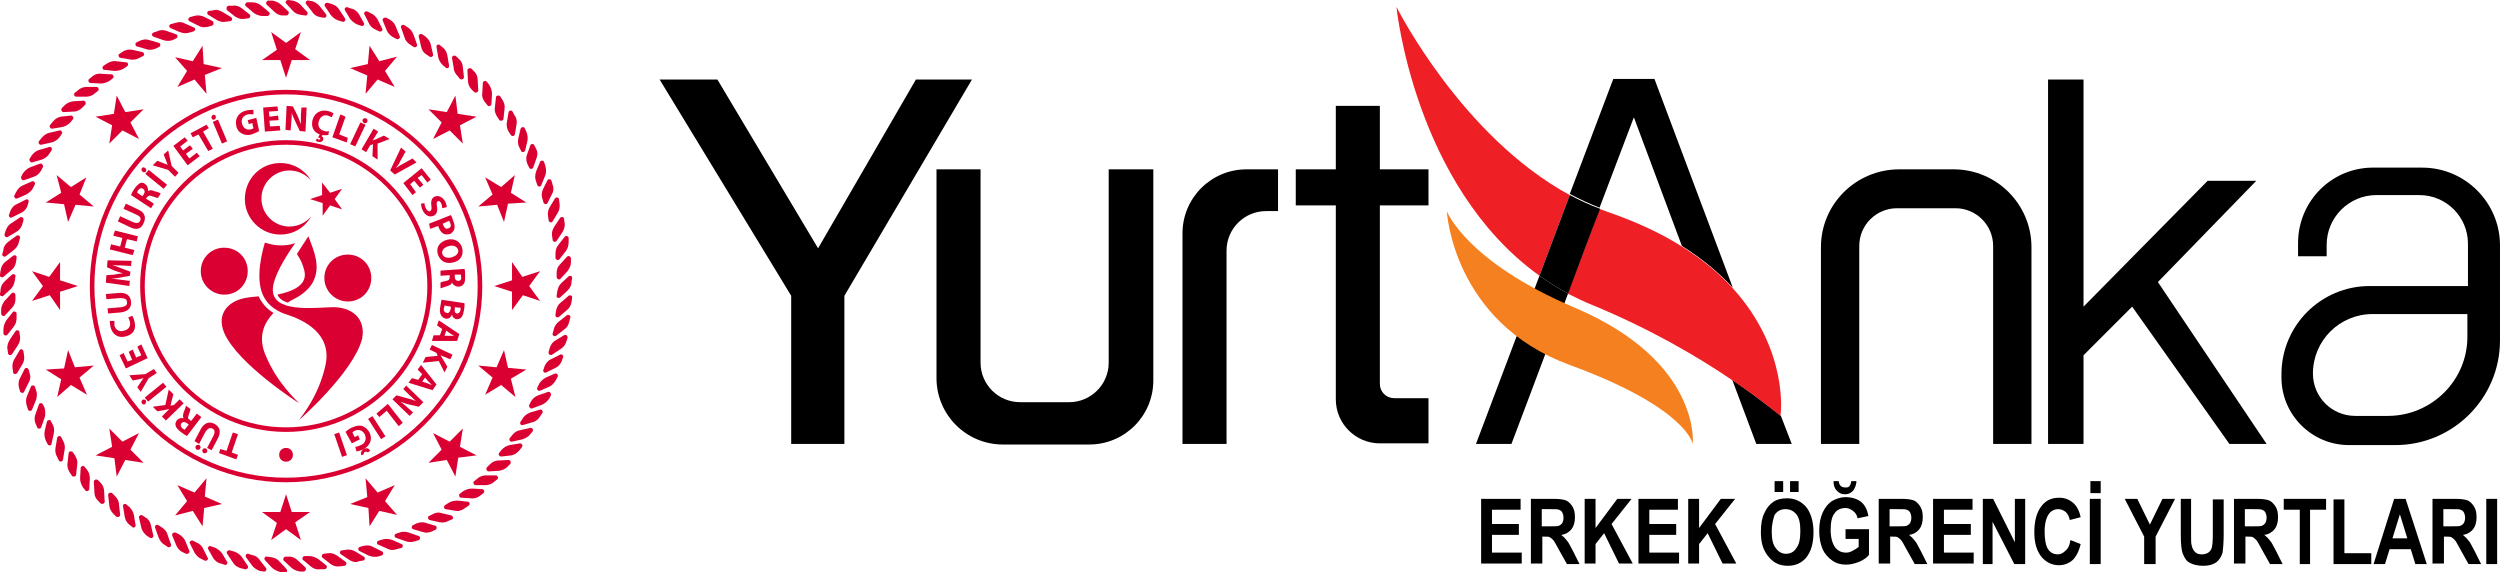 <?xml version="1.0" encoding="utf-8"?>
<!-- Generator: Adobe Illustrator 25.0.0, SVG Export Plug-In . SVG Version: 6.00 Build 0)  -->
<svg version="1.1" id="Layer_1" xmlns="http://www.w3.org/2000/svg" xmlns:xlink="http://www.w3.org/1999/xlink" x="0px" y="0px"
	 viewBox="0 0 437 100" style="enable-background:new 0 0 437 100;" xml:space="preserve">
<style type="text/css">
	.st0{fill:none;}
	.st1{fill:#EE1F25;}
	.st2{fill:#F58020;}
	.st3{fill:#DB0032;}
	.st4{fill-rule:evenodd;clip-rule:evenodd;fill:#DB0032;}
</style>
<polygon points="143,77.6 147.6,77.6 147.6,51.7 169.9,13.9 160.1,13.9 143,43.4 125.4,13.9 115.3,13.9 138.3,51.7 138.3,77.6 "/>
<path d="M193.8,29.6v33.8c0,3.8-3.1,6.9-6.9,6.9h-8.6c-3.8,0-6.9-3.1-6.9-6.9V29.6h-7.7v36.5c0,6.4,5.2,11.6,11.6,11.6h15.1
	c6.2,0,11.2-5,11.2-11.2V29.6H193.8z"/>
<path d="M217.9,29.6c-6.2,0-11.2,5-11.2,11.2v36.8h7.7V43.8c0-3.8,3.1-6.9,6.9-6.9h2.1v-7.3H217.9z"/>
<path d="M249.7,35.9v-6.3h-8.5V18.5h-7.7v11.1h-7v6.3h7v33.8v0.1c0,4.3,3.5,7.7,7.7,7.7h8.5v-7.9h-6c-1.4,0-2.5-1.1-2.5-2.5V35.9
	H249.7z"/>
<path d="M318.3,43.2v34.4h6.7V43c0-3.7,3-6.6,6.6-6.6h10.2c3.7,0,6.6,3,6.6,6.6v34.6h6.7V43.2c0-7.5-6.1-13.6-13.6-13.6H332
	C324.4,29.6,318.3,35.7,318.3,43.2z"/>
<polygon points="377.2,49.3 394.4,31.6 385.9,31.6 364.2,53.6 364.2,13.9 358,13.9 358,77.6 364.2,77.6 364.2,62.1 372.7,53.6 
	389.7,77.6 396.2,77.6 "/>
<path d="M401.7,42.5v2.3h2.7h2.3v-2c0-4.8,3.9-8.7,8.7-8.7h7.5c4.7,0,8.5,3.8,8.5,8.5v7.4h-17.2c-8.5,0-15.4,6.9-15.4,15.4v0.6
	c0,6.5,5.3,11.8,11.8,11.8h8.1c10.1,0,18.3-8.2,18.3-18.3v-9.5v-7.1c0-7.5-6.1-13.6-13.6-13.6h-8.2
	C407.7,29.1,401.7,35.1,401.7,42.5z M417.4,72.7h-5.7c-4.1,0-7.4-3.3-7.4-7.4v0c0-5.8,4.7-10.4,10.4-10.4h16.6v3.8
	C431.4,66.4,425.1,72.7,417.4,72.7z"/>
<path class="st0" d="M279.6,36.5c0.4,0.2,0.9,0.3,1.3,0.5c5.2,1.8,9.5,3.9,13.1,6.1l-8.4-22.5C285.6,20.5,282,30,279.6,36.5z"/>
<path d="M313.2,77.6l-1.9-4.9v0c0,0-3.1-2.6-8.5-6.3l4.2,11.2H313.2z"/>
<path d="M285.6,20.5l8.4,22.5c3.7,2.3,6.6,4.8,8.9,7.3l-13.7-36.5h-3.6H282l-7.6,20.1c1.7,0.9,3.4,1.7,5.2,2.4
	C282,30,285.6,20.5,285.6,20.5z"/>
<path d="M258,77.6h6.2c0,0,5-13.2,9.9-26.3c-1.8-0.9-3.4-2-5-3.1L258,77.6z"/>
<path class="st1" d="M244.1,1.2c0,0,3.1,31.3,25,47l5.3-14.1C255.4,23.8,244.1,1.2,244.1,1.2z"/>
<path class="st1" d="M302.9,50.4c-2.3-2.5-5.2-5-8.9-7.3c-3.6-2.3-7.9-4.3-13.1-6.1c-0.4-0.2-0.9-0.3-1.3-0.5
	c-2.2,6-2.8,7.5-5.6,14.8c1.4,0.7,2.8,1.4,4.3,2c10.2,4.2,18.7,9.2,24.4,13.1c5.4,3.6,8.5,6.3,8.5,6.3v0
	C311.3,72.7,312.8,61.3,302.9,50.4z"/>
<path d="M274.4,34.1l-5.3,14.1c1.6,1.1,3.2,2.2,5,3.1c2.8-7.4,3.3-8.9,5.6-14.8C277.8,35.8,276.1,35,274.4,34.1z"/>
<path class="st2" d="M295.9,77.6c0,0,1.5-14.4-20.6-23.8c-19.1-8.1-22.4-16.9-22.4-16.9s1,19.4,21.5,26.9S295.9,77.6,295.9,77.6z"/>
<g>
	<path d="M258.9,98.6V87.2h6.9v1.9h-5v2.5h4.7v1.9h-4.7v3.1h5.2v1.9H258.9z"/>
	<path d="M267.6,98.6V87.2h4c1,0,1.7,0.1,2.2,0.3c0.4,0.2,0.8,0.6,1.1,1.1c0.3,0.5,0.4,1.1,0.4,1.8c0,0.9-0.2,1.6-0.6,2.1
		c-0.4,0.5-1,0.9-1.8,1c0.4,0.3,0.7,0.6,1,1c0.3,0.3,0.6,1,1.1,1.9l1.1,2.2h-2.2l-1.4-2.5c-0.5-0.9-0.8-1.5-1-1.7
		c-0.2-0.2-0.4-0.4-0.6-0.5c-0.2-0.1-0.5-0.1-0.9-0.1h-0.4v4.7H267.6z M269.5,92h1.4c0.9,0,1.4,0,1.6-0.1c0.2-0.1,0.4-0.2,0.6-0.5
		c0.1-0.2,0.2-0.5,0.2-0.9c0-0.4-0.1-0.7-0.2-0.9c-0.1-0.2-0.3-0.4-0.6-0.5c-0.2-0.1-0.7-0.1-1.5-0.1h-1.5V92z"/>
	<path d="M277,98.6V87.2h1.9v5.1l3.8-5.1h2.5l-3.5,4.4l3.7,6.9H283l-2.6-5.3l-1.5,1.9v3.4H277z"/>
	<path d="M286.4,98.6V87.2h6.9v1.9h-5v2.5h4.7v1.9h-4.7v3.1h5.2v1.9H286.4z"/>
	<path d="M295.1,98.6V87.2h1.9v5.1l3.8-5.1h2.5l-3.5,4.4l3.7,6.9h-2.4l-2.6-5.3l-1.5,1.9v3.4H295.1z"/>
	<path d="M307.8,93c0-1.4,0.2-2.5,0.6-3.3c0.4-0.9,0.9-1.5,1.6-2c0.6-0.4,1.4-0.6,2.4-0.6c1.3,0,2.4,0.5,3.3,1.5
		c0.8,1,1.3,2.5,1.3,4.4c0,1.9-0.4,3.4-1.3,4.5c-0.8,0.9-1.8,1.4-3.2,1.4c-1.4,0-2.4-0.5-3.2-1.4C308.2,96.3,307.8,94.9,307.8,93z
		 M309.7,92.9c0,1.3,0.2,2.3,0.7,2.9c0.5,0.7,1.1,1,1.8,1c0.7,0,1.4-0.3,1.8-1c0.5-0.6,0.7-1.6,0.7-3c0-1.3-0.2-2.3-0.7-2.9
		s-1.1-0.9-1.9-0.9c-0.8,0-1.4,0.3-1.9,1C310,90.6,309.7,91.6,309.7,92.9z M310.2,86v-1.9h1.5V86H310.2z M312.9,86v-1.9h1.5V86
		H312.9z"/>
	<path d="M322.6,94.4v-1.9h4.1V97c-0.4,0.5-1,0.9-1.7,1.2c-0.8,0.3-1.5,0.5-2.3,0.5c-0.9,0-1.7-0.2-2.4-0.7c-0.7-0.5-1.3-1.1-1.7-2
		c-0.4-0.9-0.6-2-0.6-3.2c0-1.3,0.2-2.3,0.6-3.2c0.4-0.9,1-1.6,1.6-2c0.7-0.4,1.5-0.7,2.4-0.7c1.1,0,2,0.3,2.7,0.8
		c0.7,0.6,1.1,1.4,1.3,2.5l-1.9,0.4c-0.1-0.6-0.4-1-0.8-1.3c-0.4-0.3-0.8-0.5-1.3-0.5c-0.8,0-1.5,0.3-1.9,0.9
		c-0.5,0.6-0.7,1.6-0.7,2.9c0,1.4,0.3,2.4,0.8,3.1c0.5,0.6,1.1,0.9,1.9,0.9c0.4,0,0.7-0.1,1.1-0.3c0.4-0.2,0.7-0.4,1.1-0.7v-1.4
		H322.6z M323.6,84.1h0.9c0,0.7-0.3,1.3-0.6,1.7c-0.4,0.4-0.8,0.6-1.4,0.6s-1-0.2-1.4-0.6c-0.4-0.4-0.6-0.9-0.6-1.7h0.9
		c0.1,0.7,0.4,1.1,1.1,1.1C323.2,85.3,323.5,84.9,323.6,84.1z"/>
	<path d="M328.4,98.6V87.2h4c1,0,1.7,0.1,2.2,0.3c0.4,0.2,0.8,0.6,1.1,1.1c0.3,0.5,0.4,1.1,0.4,1.8c0,0.9-0.2,1.6-0.6,2.1
		c-0.4,0.5-1,0.9-1.8,1c0.4,0.3,0.7,0.6,1,1c0.3,0.3,0.6,1,1.1,1.9l1.1,2.2h-2.2l-1.4-2.5c-0.5-0.9-0.8-1.5-1-1.7
		c-0.2-0.2-0.4-0.4-0.6-0.5c-0.2-0.1-0.5-0.1-0.9-0.1h-0.4v4.7H328.4z M330.3,92h1.4c0.9,0,1.4,0,1.6-0.1c0.2-0.1,0.4-0.2,0.6-0.5
		c0.1-0.2,0.2-0.5,0.2-0.9c0-0.4-0.1-0.7-0.2-0.9c-0.1-0.2-0.3-0.4-0.6-0.5c-0.2-0.1-0.7-0.1-1.5-0.1h-1.5V92z"/>
	<path d="M337.9,98.6V87.2h6.9v1.9h-5v2.5h4.7v1.9h-4.7v3.1h5.2v1.9H337.9z"/>
	<path d="M346.6,98.6V87.2h1.8l3.8,7.6v-7.6h1.8v11.4h-1.9l-3.8-7.4v7.4H346.6z"/>
	<path d="M361.9,94.4l1.8,0.7c-0.3,1.3-0.8,2.2-1.4,2.8c-0.7,0.6-1.5,0.9-2.4,0.9c-1.2,0-2.2-0.5-3-1.4c-0.9-1.1-1.3-2.5-1.3-4.4
		c0-1.9,0.4-3.5,1.3-4.6c0.8-1,1.8-1.4,3.1-1.4c1,0,1.9,0.4,2.6,1.1c0.5,0.5,0.9,1.3,1.1,2.3l-1.9,0.5c-0.1-0.6-0.4-1.1-0.7-1.4
		c-0.4-0.3-0.8-0.5-1.3-0.5c-0.7,0-1.3,0.3-1.7,0.9c-0.4,0.6-0.7,1.6-0.7,3c0,1.4,0.2,2.5,0.6,3.1c0.4,0.6,1,0.9,1.7,0.9
		c0.5,0,0.9-0.2,1.3-0.6C361.5,95.9,361.8,95.3,361.9,94.4z"/>
	<path d="M365.3,98.6V87.2h1.9v11.4H365.3z M365.4,86.2v-2.1h1.8v2.1H365.4z"/>
	<path d="M374.8,98.6v-4.8l-3.4-6.6h2.2l2.2,4.5l2.2-4.5h2.2l-3.4,6.6v4.8H374.8z"/>
	<path d="M381.1,87.2h1.9v6.2c0,1,0,1.6,0.1,1.9c0.1,0.5,0.3,0.9,0.6,1.2c0.3,0.3,0.7,0.4,1.2,0.4c0.4,0,0.8-0.1,1.1-0.3
		c0.3-0.2,0.5-0.5,0.6-0.8c0.1-0.3,0.2-1.1,0.2-2.2v-6.3h1.9v6c0,1.5-0.1,2.6-0.2,3.3c-0.2,0.7-0.5,1.2-1.1,1.7
		c-0.6,0.4-1.3,0.6-2.3,0.6c-1,0-1.7-0.2-2.3-0.5s-0.9-0.8-1.2-1.5s-0.4-1.8-0.4-3.5V87.2z"/>
	<path d="M390.5,98.6V87.2h4c1,0,1.7,0.1,2.2,0.3c0.4,0.2,0.8,0.6,1.1,1.1c0.3,0.5,0.4,1.1,0.4,1.8c0,0.9-0.2,1.6-0.6,2.1
		c-0.4,0.5-1,0.9-1.8,1c0.4,0.3,0.7,0.6,1,1c0.3,0.3,0.6,1,1.1,1.9l1.1,2.2h-2.2l-1.4-2.5c-0.5-0.9-0.8-1.5-1-1.7s-0.4-0.4-0.6-0.5
		s-0.5-0.1-0.9-0.1h-0.4v4.7H390.5z M392.4,92h1.4c0.9,0,1.4,0,1.6-0.1c0.2-0.1,0.4-0.2,0.6-0.5c0.1-0.2,0.2-0.5,0.2-0.9
		c0-0.4-0.1-0.7-0.2-0.9c-0.1-0.2-0.3-0.4-0.6-0.5c-0.2-0.1-0.7-0.1-1.5-0.1h-1.5V92z"/>
	<path d="M402,98.6v-9.5h-2.8v-1.9h7.4v1.9h-2.8v9.5H402z"/>
	<path d="M407.9,98.6V87.3h1.9v9.4h4.7v1.9H407.9z"/>
	<path d="M424.2,98.6h-2l-0.8-2.6h-3.7l-0.8,2.6h-2l3.6-11.4h2L424.2,98.6z M420.8,94.1l-1.3-4.2l-1.3,4.2H420.8z"/>
	<path d="M425.2,98.6V87.2h4c1,0,1.7,0.1,2.2,0.3c0.4,0.2,0.8,0.6,1.1,1.1c0.3,0.5,0.4,1.1,0.4,1.8c0,0.9-0.2,1.6-0.6,2.1
		c-0.4,0.5-1,0.9-1.8,1c0.4,0.3,0.7,0.6,1,1c0.3,0.3,0.6,1,1.1,1.9l1.1,2.2h-2.2l-1.4-2.5c-0.5-0.9-0.8-1.5-1-1.7
		c-0.2-0.2-0.4-0.4-0.6-0.5s-0.5-0.1-0.9-0.1h-0.4v4.7H425.2z M427.1,92h1.4c0.9,0,1.4,0,1.6-0.1c0.2-0.1,0.4-0.2,0.6-0.5
		c0.1-0.2,0.2-0.5,0.2-0.9c0-0.4-0.1-0.7-0.2-0.9c-0.1-0.2-0.3-0.4-0.6-0.5c-0.2-0.1-0.7-0.1-1.5-0.1h-1.5V92z"/>
	<path d="M434.6,98.6V87.2h1.9v11.4H434.6z"/>
</g>
<g>
	<path class="st3" d="M84.9,84.8h-1.8c-0.3,0-0.5-0.5-0.2-0.7l0.5-0.4c0.4-0.4,1-0.6,1.5-0.6h1.8c0.3,0,0.5,0.5,0.2,0.7l-0.5,0.4
		C86,84.6,85.4,84.8,84.9,84.8"/>
	<path class="st3" d="M87.2,82.3l-1.8,0.1c-0.3,0-0.5-0.4-0.3-0.7l0.5-0.5c0.4-0.4,0.9-0.7,1.5-0.7l1.8-0.1c0.3,0,0.5,0.4,0.3,0.7
		l-0.5,0.5C88.3,82,87.8,82.2,87.2,82.3"/>
	<path class="st3" d="M89.4,79.6l-1.8,0.2c-0.3,0-0.6-0.4-0.3-0.7l0.4-0.5c0.4-0.4,0.9-0.7,1.4-0.8l1.8-0.3c0.3,0,0.6,0.4,0.3,0.7
		l-0.4,0.5C90.4,79.2,89.9,79.5,89.4,79.6"/>
	<path class="st3" d="M91.3,76.8l-1.8,0.4c-0.3,0.1-0.6-0.3-0.4-0.6l0.4-0.5c0.4-0.5,0.8-0.8,1.4-0.9l1.8-0.4
		c0.3-0.1,0.6,0.3,0.4,0.6l-0.4,0.5C92.4,76.3,91.9,76.6,91.3,76.8"/>
	<path class="st3" d="M93.1,73.8l-1.7,0.5C91,74.4,90.8,74,91,73.7l0.4-0.6c0.3-0.5,0.8-0.8,1.3-1l1.7-0.5c0.3-0.1,0.6,0.3,0.4,0.6
		l-0.4,0.6C94.1,73.3,93.6,73.7,93.1,73.8"/>
	<path class="st3" d="M94.6,70.8L93,71.4c-0.3,0.1-0.6-0.3-0.5-0.6l0.3-0.6c0.3-0.5,0.7-0.9,1.3-1.1l1.7-0.6
		c0.3-0.1,0.6,0.3,0.5,0.6l-0.3,0.6C95.6,70.2,95.2,70.6,94.6,70.8"/>
	<path class="st3" d="M96,67.6l-1.6,0.7c-0.3,0.1-0.6-0.2-0.5-0.5l0.3-0.6c0.2-0.5,0.7-0.9,1.2-1.2l1.6-0.7c0.3-0.1,0.6,0.2,0.5,0.5
		l-0.3,0.6C96.9,66.9,96.5,67.4,96,67.6"/>
	<path class="st3" d="M97.1,64.3l-1.6,0.8c-0.3,0.2-0.7-0.2-0.5-0.5l0.2-0.6c0.2-0.5,0.6-1,1.1-1.2l1.6-0.8c0.3-0.2,0.7,0.2,0.5,0.5
		l-0.2,0.6C98,63.6,97.6,64.1,97.1,64.3"/>
	<path class="st3" d="M98,61L96.5,62c-0.3,0.2-0.7-0.1-0.6-0.5l0.2-0.7c0.2-0.6,0.5-1,1-1.3l1.5-0.9c0.3-0.2,0.7,0.1,0.6,0.5
		L99,59.7C98.8,60.3,98.5,60.7,98,61"/>
	<path class="st3" d="M98.6,57.6l-1.4,1.1c-0.3,0.2-0.7-0.1-0.6-0.4l0.2-0.7c0.1-0.6,0.5-1.1,0.9-1.4l1.4-1.1
		c0.3-0.2,0.7,0.1,0.6,0.4l-0.2,0.7C99.4,56.8,99.1,57.3,98.6,57.6"/>
	<path class="st3" d="M99.1,54.2l-1.4,1.2c-0.3,0.2-0.7,0-0.6-0.4l0.1-0.7c0.1-0.6,0.4-1.1,0.8-1.4l1.4-1.2c0.3-0.2,0.7,0,0.6,0.4
		l-0.1,0.7C99.8,53.4,99.5,53.9,99.1,54.2"/>
	<path class="st3" d="M99.2,50.8l-1.3,1.2c-0.3,0.2-0.7,0-0.6-0.3l0.1-0.7c0.1-0.6,0.3-1.1,0.7-1.5l1.3-1.2c0.2-0.2,0.7,0,0.6,0.3
		l-0.1,0.7C99.9,49.9,99.6,50.4,99.2,50.8"/>
	<path class="st3" d="M99.2,47.4L98,48.7c-0.2,0.3-0.7,0.1-0.7-0.3l0-0.7c0-0.6,0.2-1.1,0.6-1.5l1.2-1.3c0.2-0.3,0.7-0.1,0.7,0.3
		l0,0.7C99.8,46.4,99.5,47,99.2,47.4"/>
	<path class="st3" d="M98.9,43.9l-1.1,1.4c-0.2,0.3-0.7,0.1-0.7-0.2l0-0.7c0-0.6,0.1-1.1,0.5-1.6l1.1-1.4c0.2-0.3,0.7-0.1,0.7,0.2
		l0,0.7C99.4,43,99.2,43.5,98.9,43.9"/>
	<path class="st3" d="M98.3,40.6l-1,1.5c-0.2,0.3-0.7,0.2-0.7-0.2l-0.1-0.7c-0.1-0.6,0.1-1.1,0.4-1.6l1-1.5c0.2-0.3,0.7-0.2,0.7,0.2
		l0.1,0.7C98.8,39.5,98.6,40.1,98.3,40.6"/>
	<path class="st3" d="M97.5,37.2l-0.9,1.5c-0.2,0.3-0.6,0.2-0.7-0.2l-0.1-0.7c-0.1-0.6,0-1.1,0.3-1.6l0.9-1.5
		c0.2-0.3,0.7-0.2,0.7,0.1l0.1,0.7C97.9,36.1,97.8,36.7,97.5,37.2"/>
	<path class="st3" d="M96.5,33.9l-0.8,1.6c-0.1,0.3-0.6,0.2-0.7-0.1l-0.2-0.7c-0.2-0.6-0.1-1.1,0.1-1.6l0.8-1.6
		c0.2-0.3,0.6-0.2,0.7,0.1l0.2,0.7C96.8,32.8,96.8,33.4,96.5,33.9"/>
	<path class="st3" d="M95.3,30.7l-0.7,1.7c-0.1,0.3-0.6,0.3-0.7-0.1l-0.2-0.6c-0.2-0.5-0.2-1.1,0-1.7l0.7-1.7c0.1-0.3,0.6-0.3,0.7,0
		l0.2,0.6C95.5,29.6,95.5,30.2,95.3,30.7"/>
	<path class="st3" d="M93.8,27.6l-0.6,1.7c-0.1,0.3-0.6,0.3-0.7,0l-0.3-0.6c-0.2-0.5-0.3-1.1-0.1-1.6l0.6-1.7c0.1-0.3,0.6-0.3,0.7,0
		l0.3,0.6C94,26.5,94,27.1,93.8,27.6"/>
	<path class="st3" d="M92.2,24.6l-0.4,1.7c-0.1,0.3-0.6,0.4-0.7,0.1l-0.3-0.6c-0.3-0.5-0.3-1.1-0.2-1.6l0.4-1.7
		c0.1-0.3,0.6-0.4,0.7-0.1L92,23C92.2,23.5,92.3,24.1,92.2,24.6"/>
	<path class="st3" d="M90.3,21.7L90,23.5c-0.1,0.3-0.5,0.4-0.7,0.1L88.9,23c-0.3-0.5-0.4-1.1-0.3-1.6l0.3-1.8
		c0.1-0.3,0.5-0.4,0.7-0.1l0.3,0.6C90.3,20.6,90.4,21.2,90.3,21.7"/>
	<path class="st3" d="M88.2,19L88,20.8c0,0.3-0.5,0.4-0.7,0.2l-0.4-0.6c-0.3-0.5-0.5-1-0.4-1.6l0.2-1.8c0-0.3,0.5-0.4,0.7-0.2
		l0.4,0.6C88.1,17.9,88.3,18.4,88.2,19"/>
	<path class="st3" d="M86,16.4l-0.1,1.8c0,0.3-0.5,0.5-0.7,0.2l-0.4-0.5c-0.4-0.5-0.6-1-0.5-1.6l0.1-1.8c0-0.3,0.5-0.5,0.7-0.2
		l0.4,0.5C85.8,15.3,86,15.8,86,16.4"/>
	<path class="st3" d="M83.5,14l0.1,1.8c0,0.3-0.4,0.5-0.7,0.3l-0.5-0.5c-0.4-0.4-0.6-1-0.6-1.5l-0.1-1.8c0-0.3,0.4-0.5,0.7-0.3
		l0.5,0.5C83.3,12.9,83.5,13.4,83.5,14"/>
	<path class="st3" d="M80.9,11.7l0.2,1.8c0,0.3-0.4,0.5-0.7,0.3L80,13.3c-0.4-0.4-0.7-0.9-0.7-1.5L79,10.1c0-0.3,0.4-0.5,0.7-0.3
		l0.5,0.5C80.6,10.6,80.9,11.2,80.9,11.7"/>
	<path class="st3" d="M78.2,9.7l0.3,1.8c0.1,0.3-0.4,0.6-0.6,0.3l-0.5-0.4c-0.4-0.4-0.7-0.9-0.8-1.4l-0.3-1.8
		c-0.1-0.3,0.4-0.6,0.6-0.3l0.5,0.4C77.8,8.6,78.1,9.1,78.2,9.7"/>
	<path class="st3" d="M75.3,7.8l0.4,1.7c0.1,0.3-0.3,0.6-0.6,0.4l-0.6-0.4c-0.5-0.3-0.8-0.8-0.9-1.4l-0.4-1.7
		c-0.1-0.3,0.3-0.6,0.6-0.4l0.6,0.4C74.8,6.8,75.2,7.2,75.3,7.8"/>
	<path class="st3" d="M72.3,6.1l0.6,1.7c0.1,0.3-0.3,0.6-0.6,0.4l-0.6-0.4c-0.5-0.3-0.9-0.8-1-1.3l-0.6-1.7
		c-0.1-0.3,0.3-0.6,0.6-0.4l0.6,0.4C71.8,5.1,72.1,5.6,72.3,6.1"/>
	<path class="st3" d="M69.2,4.7l0.7,1.7C70,6.6,69.6,7,69.3,6.8l-0.6-0.3c-0.5-0.3-0.9-0.7-1.1-1.2l-0.7-1.7
		c-0.1-0.3,0.2-0.6,0.6-0.5l0.6,0.3C68.6,3.7,69,4.1,69.2,4.7"/>
	<path class="st3" d="M66,3.4l0.8,1.6c0.2,0.3-0.2,0.6-0.5,0.5l-0.6-0.3c-0.5-0.2-1-0.6-1.2-1.1l-0.8-1.6c-0.2-0.3,0.2-0.6,0.5-0.5
		l0.6,0.3C65.3,2.5,65.7,2.9,66,3.4"/>
	<path class="st3" d="M62.7,2.4L63.6,4c0.2,0.3-0.2,0.7-0.5,0.5l-0.6-0.2c-0.5-0.2-1-0.6-1.3-1l-0.9-1.5c-0.2-0.3,0.2-0.7,0.5-0.5
		l0.6,0.2C62,1.6,62.4,2,62.7,2.4"/>
	<path class="st3" d="M59.3,1.7l1,1.5c0.2,0.3-0.1,0.7-0.4,0.6l-0.7-0.2c-0.6-0.2-1-0.5-1.4-1l-1-1.5c-0.2-0.3,0.1-0.7,0.5-0.6
		L58,0.7C58.6,0.9,59,1.2,59.3,1.7"/>
	<path class="st3" d="M55.9,1.1l1.1,1.4c0.2,0.3-0.1,0.7-0.4,0.6L56,3c-0.6-0.1-1.1-0.4-1.4-0.9l-1.1-1.4c-0.2-0.3,0.1-0.7,0.4-0.6
		l0.7,0.1C55.1,0.4,55.6,0.7,55.9,1.1"/>
	<path class="st3" d="M52.5,0.8l1.2,1.3c0.2,0.3,0,0.7-0.4,0.6l-0.7-0.1c-0.6-0.1-1.1-0.3-1.5-0.8L50,0.6C49.8,0.4,50,0,50.4,0
		l0.7,0.1C51.6,0.2,52.1,0.4,52.5,0.8"/>
	<path class="st3" d="M49.1,0.8L50.4,2c0.2,0.2,0,0.7-0.3,0.7l-0.7,0c-0.6,0-1.1-0.3-1.5-0.7l-1.3-1.2c-0.2-0.2,0-0.7,0.3-0.7l0.7,0
		C48.1,0.2,48.7,0.4,49.1,0.8"/>
	<path class="st3" d="M45.7,1L47,2.1c0.3,0.2,0.1,0.7-0.3,0.7l-0.7,0c-0.6,0-1.1-0.2-1.6-0.5l-1.4-1.2c-0.3-0.2-0.1-0.7,0.3-0.7
		l0.7,0C44.7,0.4,45.2,0.6,45.7,1"/>
	<path class="st3" d="M42.2,1.4l1.4,1.1c0.3,0.2,0.1,0.7-0.2,0.7l-0.7,0.1c-0.6,0.1-1.1-0.1-1.6-0.4l-1.4-1.1C39.5,1.5,39.6,1,40,1
		L40.7,1C41.2,0.9,41.8,1.1,42.2,1.4"/>
	<path class="st3" d="M38.9,2.1L40.4,3c0.3,0.2,0.2,0.7-0.2,0.7l-0.7,0.1c-0.6,0.1-1.1,0-1.6-0.3l-1.5-0.9c-0.3-0.2-0.2-0.7,0.2-0.7
		l0.7-0.1C37.8,1.6,38.4,1.8,38.9,2.1"/>
	<path class="st3" d="M35.6,2.9l1.6,0.8C37.4,4,37.4,4.4,37,4.5l-0.7,0.2c-0.6,0.1-1.1,0.1-1.6-0.2l-1.6-0.8
		c-0.3-0.2-0.2-0.6,0.1-0.7l0.7-0.2C34.5,2.6,35.1,2.7,35.6,2.9"/>
	<path class="st3" d="M32.3,4.1l1.6,0.7c0.3,0.1,0.3,0.6-0.1,0.7l-0.7,0.2c-0.6,0.2-1.1,0.1-1.7-0.1l-1.6-0.7
		c-0.3-0.1-0.3-0.6,0.1-0.7L30.7,4C31.2,3.8,31.8,3.8,32.3,4.1"/>
	<path class="st3" d="M29.1,5.4L30.8,6c0.3,0.1,0.3,0.6,0,0.7L30.2,7c-0.5,0.2-1.1,0.2-1.7,0l-1.7-0.6c-0.3-0.1-0.3-0.6,0-0.7
		l0.6-0.2C28,5.2,28.6,5.2,29.1,5.4"/>
	<path class="st3" d="M26.1,7l1.7,0.5c0.3,0.1,0.3,0.6,0,0.7l-0.6,0.3c-0.5,0.2-1.1,0.3-1.6,0.1l-1.7-0.5c-0.3-0.1-0.3-0.6,0-0.7
		l0.6-0.3C25,6.9,25.5,6.8,26.1,7"/>
	<path class="st3" d="M23.1,8.7l1.8,0.4c0.3,0.1,0.4,0.6,0.1,0.7l-0.6,0.3c-0.5,0.3-1.1,0.4-1.6,0.3L21,10.1
		c-0.3-0.1-0.4-0.6-0.1-0.7L21.5,9C22,8.7,22.6,8.6,23.1,8.7"/>
	<path class="st3" d="M20.3,10.7l1.8,0.2c0.3,0,0.4,0.5,0.1,0.7l-0.6,0.4c-0.5,0.3-1.1,0.4-1.6,0.4l-1.8-0.2c-0.3,0-0.4-0.5-0.1-0.7
		l0.6-0.4C19.2,10.8,19.8,10.6,20.3,10.7"/>
	<path class="st3" d="M17.7,12.9l1.8,0.1c0.3,0,0.5,0.5,0.2,0.7l-0.5,0.4c-0.5,0.3-1,0.5-1.6,0.5l-1.8-0.1c-0.3,0-0.5-0.5-0.2-0.7
		l0.5-0.4C16.5,13,17.1,12.8,17.7,12.9"/>
	<path class="st3" d="M15.1,15.2h1.8c0.3,0,0.5,0.5,0.2,0.7l-0.5,0.4c-0.4,0.4-1,0.6-1.5,0.6h-1.8c-0.3,0-0.5-0.5-0.2-0.7l0.5-0.4
		C14,15.4,14.6,15.2,15.1,15.2"/>
	<path class="st3" d="M12.8,17.7l1.8-0.1c0.3,0,0.5,0.4,0.3,0.7l-0.5,0.5c-0.4,0.4-0.9,0.7-1.5,0.7l-1.8,0.1c-0.3,0-0.5-0.4-0.3-0.7
		l0.5-0.5C11.7,18,12.2,17.8,12.8,17.7"/>
	<path class="st3" d="M10.6,20.4l1.8-0.2c0.3,0,0.6,0.4,0.3,0.7l-0.4,0.5c-0.4,0.4-0.9,0.7-1.4,0.8l-1.8,0.3c-0.3,0-0.6-0.4-0.3-0.7
		l0.4-0.5C9.6,20.8,10.1,20.5,10.6,20.4"/>
	<path class="st3" d="M8.7,23.2l1.7-0.4c0.3-0.1,0.6,0.4,0.4,0.6L10.4,24C10,24.5,9.5,24.8,9,24.9l-1.8,0.4
		c-0.3,0.1-0.6-0.4-0.4-0.6l0.4-0.5C7.6,23.7,8.1,23.3,8.7,23.2"/>
	<path class="st3" d="M6.9,26.2l1.7-0.5C9,25.6,9.2,26,9,26.3l-0.4,0.6c-0.3,0.5-0.8,0.8-1.3,1l-1.7,0.5C5.3,28.4,5,28,5.2,27.7
		l0.4-0.6C5.9,26.7,6.4,26.3,6.9,26.2"/>
	<path class="st3" d="M5.4,29.2L7,28.6c0.3-0.1,0.6,0.3,0.5,0.6l-0.3,0.6c-0.3,0.5-0.7,0.9-1.3,1.1l-1.7,0.6
		c-0.3,0.1-0.6-0.3-0.5-0.6l0.3-0.6C4.4,29.8,4.8,29.4,5.4,29.2"/>
	<path class="st3" d="M4,32.4l1.6-0.7c0.3-0.1,0.6,0.2,0.5,0.5l-0.3,0.6c-0.2,0.5-0.7,0.9-1.2,1.2L3,34.7c-0.3,0.1-0.6-0.2-0.5-0.5
		l0.3-0.6C3.1,33,3.5,32.6,4,32.4"/>
	<path class="st3" d="M2.9,35.7l1.6-0.8C4.8,34.7,5.1,35,5,35.3L4.8,36c-0.2,0.5-0.6,1-1.1,1.2L2.1,38c-0.3,0.2-0.7-0.2-0.5-0.5
		l0.2-0.6C2,36.4,2.4,35.9,2.9,35.7"/>
	<path class="st3" d="M2,39L3.5,38c0.3-0.2,0.7,0.1,0.6,0.5l-0.2,0.7c-0.2,0.6-0.5,1-1,1.3l-1.5,0.9c-0.3,0.2-0.7-0.1-0.6-0.5
		L1,40.3C1.2,39.7,1.5,39.3,2,39"/>
	<path class="st3" d="M1.4,42.3l1.5-1.1c0.3-0.2,0.7,0.1,0.6,0.4l-0.2,0.7c-0.1,0.6-0.5,1.1-0.9,1.4l-1.4,1.1
		c-0.3,0.2-0.7-0.1-0.6-0.4l0.2-0.7C0.6,43.2,0.9,42.7,1.4,42.3"/>
	<path class="st3" d="M0.9,45.8l1.4-1.1c0.3-0.2,0.7,0,0.6,0.4l-0.1,0.7c-0.1,0.6-0.4,1.1-0.8,1.4l-1.4,1.2c-0.3,0.2-0.7,0-0.6-0.4
		l0.1-0.7C0.2,46.6,0.5,46.1,0.9,45.8"/>
	<path class="st3" d="M0.8,49.2l1.3-1.2c0.2-0.2,0.7,0,0.6,0.3L2.6,49c-0.1,0.6-0.3,1.1-0.7,1.5l-1.3,1.2c-0.2,0.2-0.7,0-0.6-0.3
		l0.1-0.7C0.1,50.1,0.4,49.6,0.8,49.2"/>
	<path class="st3" d="M0.8,52.6L2,51.3c0.2-0.3,0.7-0.1,0.7,0.3l0,0.7c0,0.6-0.2,1.1-0.6,1.5l-1.2,1.3c-0.2,0.3-0.7,0.1-0.7-0.3
		l0-0.7C0.2,53.6,0.5,53,0.8,52.6"/>
	<path class="st3" d="M1.1,56l1.1-1.4c0.2-0.3,0.7-0.1,0.7,0.2l0,0.7c0,0.6-0.1,1.1-0.5,1.6l-1.1,1.4c-0.2,0.3-0.7,0.1-0.7-0.2
		l0-0.7C0.6,57,0.8,56.5,1.1,56"/>
	<path class="st3" d="M1.7,59.4l1-1.5c0.2-0.3,0.7-0.2,0.7,0.2l0.1,0.7c0.1,0.6-0.1,1.1-0.4,1.6l-1,1.5c-0.2,0.3-0.7,0.2-0.7-0.2
		l-0.1-0.7C1.2,60.5,1.4,59.9,1.7,59.4"/>
	<path class="st3" d="M2.5,62.8l0.9-1.5C3.5,60.9,4,61,4.1,61.4l0.1,0.7c0.1,0.6,0,1.1-0.3,1.6L3,65.2c-0.2,0.3-0.7,0.2-0.7-0.1
		l-0.1-0.7C2.1,63.9,2.2,63.3,2.5,62.8"/>
	<path class="st3" d="M3.5,66.1l0.8-1.6c0.2-0.3,0.6-0.2,0.7,0.1l0.2,0.7c0.2,0.6,0.1,1.1-0.2,1.6l-0.8,1.6
		c-0.1,0.3-0.6,0.2-0.7-0.1l-0.2-0.7C3.2,67.2,3.2,66.6,3.5,66.1"/>
	<path class="st3" d="M4.7,69.3l0.7-1.7c0.1-0.3,0.6-0.3,0.7,0l0.2,0.6c0.2,0.5,0.2,1.1,0,1.7l-0.7,1.7c-0.1,0.3-0.6,0.3-0.7,0
		l-0.2-0.6C4.5,70.4,4.5,69.8,4.7,69.3"/>
	<path class="st3" d="M6.2,72.4l0.6-1.7c0.1-0.3,0.6-0.3,0.7,0l0.3,0.6C7.9,71.8,8,72.4,7.8,73l-0.6,1.7c-0.1,0.3-0.6,0.3-0.7,0
		L6.2,74C6,73.5,6,72.9,6.2,72.4"/>
	<path class="st3" d="M7.8,75.4l0.4-1.7c0.1-0.3,0.6-0.4,0.7-0.1l0.3,0.6c0.3,0.5,0.3,1.1,0.2,1.6L9,77.6C9,77.9,8.5,78,8.3,77.6
		L8,77C7.8,76.5,7.7,75.9,7.8,75.4"/>
	<path class="st3" d="M9.7,78.3l0.3-1.8c0.1-0.3,0.5-0.4,0.7-0.1l0.3,0.6c0.3,0.5,0.4,1.1,0.3,1.6l-0.3,1.8
		c-0.1,0.3-0.5,0.4-0.7,0.1L10,79.9C9.7,79.4,9.6,78.8,9.7,78.3"/>
	<path class="st3" d="M11.8,81l0.2-1.8c0-0.3,0.5-0.4,0.7-0.2l0.4,0.6c0.3,0.5,0.5,1,0.4,1.6L13.3,83c0,0.3-0.5,0.4-0.7,0.2
		l-0.4-0.6C11.9,82.1,11.7,81.6,11.8,81"/>
	<path class="st3" d="M14,83.6l0.1-1.8c0-0.3,0.5-0.5,0.7-0.2l0.4,0.5c0.4,0.5,0.5,1,0.5,1.6l-0.1,1.8c0,0.3-0.5,0.5-0.7,0.2
		l-0.4-0.5C14.2,84.7,14,84.2,14,83.6"/>
	<path class="st3" d="M16.5,86l-0.1-1.8c0-0.3,0.4-0.5,0.7-0.3l0.5,0.5c0.4,0.4,0.6,1,0.6,1.5l0.1,1.8c0,0.3-0.4,0.5-0.7,0.3
		l-0.5-0.5C16.7,87.1,16.5,86.6,16.5,86"/>
	<path class="st3" d="M19.1,88.3l-0.2-1.8c0-0.3,0.4-0.5,0.7-0.3l0.5,0.5c0.4,0.4,0.7,0.9,0.7,1.5l0.2,1.8c0,0.3-0.4,0.5-0.7,0.3
		l-0.5-0.5C19.4,89.4,19.1,88.8,19.1,88.3"/>
	<path class="st3" d="M21.8,90.3l-0.3-1.8c-0.1-0.3,0.4-0.6,0.6-0.3l0.5,0.4c0.4,0.4,0.7,0.9,0.8,1.4l0.3,1.8
		c0.1,0.3-0.4,0.6-0.6,0.3l-0.5-0.4C22.2,91.4,21.9,90.9,21.8,90.3"/>
	<path class="st3" d="M24.7,92.2l-0.4-1.7c-0.1-0.3,0.3-0.6,0.6-0.4l0.6,0.4c0.5,0.3,0.8,0.8,0.9,1.4l0.4,1.7
		c0.1,0.3-0.3,0.6-0.6,0.4l-0.6-0.4C25.2,93.2,24.8,92.8,24.7,92.2"/>
	<path class="st3" d="M27.7,93.9l-0.6-1.7c-0.1-0.3,0.3-0.6,0.6-0.4l0.6,0.4c0.5,0.3,0.9,0.8,1,1.3l0.6,1.7c0.1,0.3-0.3,0.6-0.6,0.4
		l-0.6-0.4C28.2,94.9,27.9,94.4,27.7,93.9"/>
	<path class="st3" d="M30.8,95.3l-0.7-1.7c-0.1-0.3,0.2-0.6,0.6-0.5l0.6,0.3c0.5,0.3,0.9,0.7,1.1,1.2l0.7,1.7
		c0.1,0.3-0.2,0.6-0.6,0.5l-0.6-0.3C31.4,96.3,31,95.8,30.8,95.3"/>
	<path class="st3" d="M34,96.6l-0.8-1.6c-0.2-0.3,0.2-0.6,0.5-0.5l0.6,0.3c0.5,0.2,1,0.6,1.2,1.1l0.8,1.6c0.2,0.3-0.2,0.6-0.5,0.5
		l-0.6-0.3C34.7,97.5,34.3,97.1,34,96.6"/>
	<path class="st3" d="M37.3,97.6L36.4,96c-0.2-0.3,0.2-0.7,0.5-0.5l0.6,0.2c0.5,0.2,1,0.6,1.3,1l0.9,1.5c0.2,0.3-0.2,0.7-0.5,0.5
		l-0.6-0.2C38,98.4,37.6,98,37.3,97.6"/>
	<path class="st3" d="M40.7,98.3l-1-1.5c-0.2-0.3,0.1-0.7,0.5-0.6l0.7,0.2c0.6,0.2,1,0.5,1.4,1l1,1.5c0.2,0.3-0.1,0.7-0.5,0.6
		L42,99.3C41.4,99.1,41,98.8,40.7,98.3"/>
	<path class="st3" d="M44.1,98.9L43,97.4c-0.2-0.3,0.1-0.7,0.4-0.6L44,97c0.6,0.1,1.1,0.4,1.4,0.9l1.1,1.4c0.2,0.3-0.1,0.7-0.4,0.6
		l-0.7-0.1C44.9,99.6,44.4,99.3,44.1,98.9"/>
	<path class="st3" d="M47.5,99.2l-1.2-1.3c-0.2-0.3,0-0.7,0.4-0.6l0.7,0.1c0.6,0.1,1.1,0.3,1.5,0.8l1.2,1.3c0.2,0.3,0,0.7-0.4,0.6
		l-0.7-0.1C48.4,99.8,47.9,99.6,47.5,99.2"/>
	<path class="st3" d="M50.9,99.2L49.6,98c-0.2-0.2,0-0.7,0.3-0.7l0.7,0c0.6,0,1.1,0.3,1.5,0.7l1.3,1.2c0.2,0.2,0,0.7-0.3,0.7l-0.7,0
		C51.9,99.8,51.3,99.6,50.9,99.2"/>
	<path class="st3" d="M54.3,99L53,97.9c-0.3-0.2-0.1-0.7,0.3-0.7l0.7,0c0.6,0,1.1,0.2,1.6,0.5l1.4,1.1c0.3,0.2,0.1,0.7-0.3,0.7
		l-0.7,0C55.3,99.6,54.8,99.4,54.3,99"/>
	<path class="st3" d="M57.8,98.6l-1.4-1.1c-0.3-0.2-0.1-0.7,0.2-0.7l0.7-0.1c0.6-0.1,1.1,0.1,1.6,0.4l1.5,1.1
		c0.3,0.2,0.1,0.7-0.2,0.7L59.4,99C58.8,99.1,58.2,98.9,57.8,98.6"/>
	<path class="st3" d="M61.1,97.9l-1.5-1c-0.3-0.2-0.2-0.7,0.2-0.7l0.7-0.1c0.6-0.1,1.1,0,1.6,0.3l1.5,0.9c0.3,0.2,0.2,0.7-0.2,0.7
		l-0.7,0.1C62.2,98.4,61.6,98.2,61.1,97.9"/>
	<path class="st3" d="M64.4,97.1l-1.6-0.8c-0.3-0.2-0.2-0.6,0.1-0.7l0.7-0.2c0.6-0.1,1.1-0.1,1.6,0.2l1.6,0.8
		c0.3,0.2,0.2,0.6-0.1,0.7l-0.7,0.2C65.5,97.4,64.9,97.3,64.4,97.1"/>
	<path class="st3" d="M67.7,95.9l-1.6-0.7c-0.3-0.1-0.3-0.6,0.1-0.7l0.7-0.2c0.6-0.2,1.1-0.1,1.7,0.1l1.6,0.7
		c0.3,0.1,0.3,0.6-0.1,0.7L69.3,96C68.8,96.2,68.2,96.2,67.7,95.9"/>
	<path class="st3" d="M70.9,94.6L69.2,94c-0.3-0.1-0.3-0.6,0-0.7l0.6-0.2c0.5-0.2,1.1-0.2,1.7,0l1.7,0.6c0.3,0.1,0.3,0.6,0,0.7
		l-0.6,0.2C72,94.8,71.4,94.8,70.9,94.6"/>
	<path class="st3" d="M73.9,93l-1.7-0.5c-0.3-0.1-0.3-0.6,0-0.7l0.6-0.3c0.5-0.2,1.1-0.3,1.6-0.1l1.7,0.5c0.3,0.1,0.3,0.6,0,0.7
		l-0.6,0.3C75,93.1,74.5,93.2,73.9,93"/>
	<path class="st3" d="M76.9,91.3l-1.8-0.4c-0.3-0.1-0.4-0.6-0.1-0.7l0.6-0.3c0.5-0.3,1.1-0.4,1.6-0.2l1.7,0.4
		c0.3,0.1,0.4,0.6,0.1,0.7L78.5,91C78,91.3,77.4,91.4,76.9,91.3"/>
	<path class="st3" d="M79.7,89.3L77.9,89c-0.3,0-0.4-0.5-0.1-0.7l0.6-0.4c0.5-0.3,1.1-0.4,1.6-0.4l1.8,0.2c0.3,0,0.4,0.5,0.1,0.7
		l-0.6,0.4C80.8,89.2,80.2,89.4,79.7,89.3"/>
	<path class="st3" d="M82.3,87.1L80.6,87c-0.3,0-0.5-0.5-0.2-0.7l0.5-0.4c0.5-0.3,1-0.5,1.6-0.5l1.8,0.1c0.3,0,0.5,0.5,0.2,0.7
		l-0.5,0.4C83.5,87,82.9,87.2,82.3,87.1"/>
	<polygon class="st4" points="45.8,10.5 48.4,8.7 47.4,5.6 50,7.5 52.6,5.6 51.6,8.6 54.2,10.5 51,10.5 50,13.6 49,10.5 	"/>
	<polygon class="st4" points="31,15.2 32.7,12.4 30.6,10 33.7,10.7 35.4,8 35.6,11.2 38.8,11.9 35.8,13.1 36.1,16.4 34,13.9 	"/>
	<polygon class="st4" points="19.1,25.1 19.6,21.9 16.7,20.4 19.9,19.9 20.4,16.7 21.9,19.6 25.1,19.1 22.8,21.4 24.3,24.3 
		21.4,22.8 	"/>
	<polygon class="st4" points="11.9,38.8 11.2,35.7 8,35.4 10.7,33.7 9.9,30.6 12.4,32.7 15.1,31 13.9,34 16.4,36.1 13.2,35.8 	"/>
	<polygon class="st4" points="10.5,54.2 8.7,51.6 5.6,52.6 7.5,50 5.6,47.4 8.6,48.4 10.5,45.8 10.5,49 13.6,50 10.5,51 	"/>
	<polygon class="st4" points="15.2,69 12.4,67.3 10,69.4 10.7,66.3 8,64.6 11.2,64.4 11.9,61.2 13.1,64.2 16.4,63.9 13.9,66 	"/>
	<polygon class="st4" points="25.1,80.9 21.9,80.4 20.4,83.3 20,80.1 16.7,79.6 19.6,78.1 19.1,74.9 21.4,77.2 24.3,75.7 22.8,78.6 
			"/>
	<polygon class="st4" points="38.8,88.1 35.7,88.8 35.4,92 33.7,89.3 30.6,90.1 32.7,87.6 31,84.8 34,86.1 36.1,83.6 35.8,86.8 	"/>
	<polygon class="st4" points="54.2,89.5 51.6,91.3 52.6,94.4 50,92.5 47.4,94.4 48.4,91.4 45.8,89.5 49,89.5 50,86.4 51,89.5 	"/>
	<polygon class="st4" points="69,84.8 67.3,87.6 69.4,90 66.3,89.3 64.6,92 64.4,88.8 61.2,88.1 64.2,86.9 63.9,83.6 66,86.1 	"/>
	<polygon class="st4" points="80.9,74.9 80.4,78.1 83.3,79.6 80.1,80 79.6,83.3 78.1,80.4 74.9,80.9 77.2,78.6 75.7,75.7 78.6,77.2 
			"/>
	<polygon class="st4" points="88.1,61.2 88.8,64.3 92,64.6 89.3,66.2 90.1,69.4 87.6,67.3 84.8,69 86.1,66 83.6,63.9 86.8,64.2 	"/>
	<polygon class="st4" points="89.5,45.8 91.3,48.4 94.4,47.4 92.5,50 94.4,52.6 91.4,51.6 89.5,54.2 89.5,51 86.4,50 89.5,49 	"/>
	<polygon class="st4" points="84.8,31 87.6,32.7 90,30.6 89.3,33.7 92,35.4 88.8,35.6 88.1,38.8 86.9,35.8 83.6,36.1 86.1,34 	"/>
	<polygon class="st4" points="74.9,19.1 78.1,19.6 79.6,16.7 80,19.9 83.3,20.4 80.4,21.9 80.9,25.1 78.6,22.8 75.7,24.3 77.2,21.4 
			"/>
	<polygon class="st4" points="61.2,11.9 64.3,11.2 64.6,8 66.3,10.7 69.4,9.9 67.3,12.4 69,15.2 66,13.9 63.9,16.4 64.2,13.2 	"/>
	<path class="st3" d="M50,75.5C36,75.5,24.5,64,24.5,50C24.5,36,36,24.5,50,24.5C64,24.5,75.5,36,75.5,50C75.5,64,64,75.5,50,75.5
		 M50,25.3c-13.6,0-24.7,11.1-24.7,24.7c0,13.6,11.1,24.7,24.7,24.7c13.6,0,24.7-11.1,24.7-24.7C74.7,36.4,63.6,25.3,50,25.3"/>
	<path class="st3" d="M50,84.3c-18.9,0-34.3-15.4-34.3-34.3c0-18.9,15.4-34.3,34.3-34.3c18.9,0,34.3,15.4,34.3,34.3
		C84.3,68.9,68.9,84.3,50,84.3 M50,16.5c-18.5,0-33.5,15-33.5,33.5c0,18.5,15,33.5,33.5,33.5c18.5,0,33.5-15,33.5-33.5
		C83.5,31.5,68.5,16.5,50,16.5"/>
	<polygon class="st3" points="40.5,79.1 41.6,79.5 41.3,80.3 38.3,79.2 38.5,78.5 39.6,78.8 40.7,75.6 41.6,75.9 	"/>
	<path class="st3" d="M36.2,78.3l1.1-2.1c0.3-0.6,0.3-1.1-0.2-1.3c-0.4-0.2-0.8,0-1.2,0.6l-1.1,2.1L34,77.1l1.1-2.1
		c0.6-1.1,1.5-1.4,2.4-0.9c0.9,0.5,1.2,1.3,0.6,2.5l-1.1,2.1L36.2,78.3z M35,78.4c-0.1,0.2-0.4,0.3-0.6,0.2
		c-0.2-0.1-0.3-0.4-0.2-0.6c0.1-0.2,0.3-0.3,0.6-0.2C35.1,77.9,35.1,78.2,35,78.4 M36.2,79c-0.1,0.2-0.4,0.3-0.6,0.2
		c-0.2-0.1-0.3-0.4-0.2-0.6c0.1-0.2,0.3-0.3,0.6-0.2C36.2,78.5,36.3,78.8,36.2,79"/>
	<path class="st3" d="M32.7,76.2c-0.3-0.1-0.7-0.4-1.1-0.7c-0.5-0.4-0.8-0.7-0.9-1.1c-0.1-0.3,0-0.6,0.2-0.9
		c0.3-0.4,0.8-0.5,1.2-0.4l0,0c-0.2-0.3-0.1-0.6,0-1c0.2-0.5,0.4-1,0.4-1.2l0.8,0.6c0,0.1-0.1,0.5-0.3,1c-0.2,0.5-0.2,0.7,0.2,0.9
		l0.2,0.2l1-1.3l0.8,0.6L32.7,76.2z M33,74.2L32.7,74c-0.4-0.3-0.7-0.3-1,0c-0.2,0.3-0.1,0.6,0.2,0.9c0.2,0.1,0.3,0.2,0.4,0.2
		L33,74.2z"/>
	<path class="st3" d="M29,73.5l-0.7-0.7l1.3-1.3l0,0c-0.2,0-0.4,0.1-0.5,0.1l-1.6,0.3l-0.8-0.8l2.2-0.3l0.6-2.7l0.8,0.8l-0.5,2
		l0.6-0.1l1-1l0.7,0.7L29,73.5z"/>
	<path class="st3" d="M25.4,70.6c-0.2,0.2-0.5,0.1-0.6-0.1c-0.1-0.2-0.1-0.4,0.1-0.6c0.2-0.1,0.4-0.1,0.6,0.1
		C25.6,70.2,25.5,70.4,25.4,70.6 M25.3,69.5l3.2-2.6l0.6,0.7l-3.2,2.6L25.3,69.5z"/>
	<path class="st3" d="M27.4,65.2l-1.4,0.9l-1.4,2.4L24,67.7l0.6-0.9c0.2-0.3,0.3-0.5,0.5-0.7l0,0c-0.3,0.1-0.5,0.1-0.8,0.2l-1.1,0.2
		l-0.6-0.9l2.8-0.2l1.5-0.9L27.4,65.2z"/>
	<polygon class="st3" points="23.2,61.1 23.8,62.5 24.7,62.1 24,60.6 24.7,60.2 25.8,62.6 22,64.4 20.9,62.1 21.6,61.7 22.3,63.2 
		23.1,62.9 22.5,61.5 	"/>
	<path class="st3" d="M23.1,55.2c0.1,0.1,0.3,0.5,0.4,1c0.4,1.4-0.3,2.3-1.5,2.6c-1.4,0.4-2.4-0.4-2.7-1.7c-0.1-0.5-0.1-0.9-0.1-1
		l0.8,0c0,0.2,0,0.5,0,0.8c0.2,0.7,0.8,1.2,1.7,0.9c0.8-0.2,1.2-0.8,1-1.6c-0.1-0.3-0.2-0.6-0.3-0.7L23.1,55.2z"/>
	<path class="st3" d="M18.8,53.9l2.4-0.2c0.7-0.1,1.1-0.4,1-0.9c0-0.5-0.4-0.7-1.2-0.7l-2.4,0.2l-0.1-0.9l2.3-0.2
		c1.3-0.1,2,0.5,2.1,1.5c0.1,1-0.4,1.7-1.7,1.9l-2.3,0.2L18.8,53.9z"/>
	<path class="st3" d="M21.3,46.4c-0.5,0-1.1,0-1.7-0.1l0,0c0.5,0.2,1.1,0.4,1.6,0.6l1.6,0.6l-0.1,0.7l-1.6,0.3
		c-0.5,0.1-1.1,0.2-1.7,0.2v0c0.6,0.1,1.2,0.1,1.7,0.2l1.6,0.2l-0.1,0.9l-4.1-0.6l0.1-1.3L20,48c0.5-0.1,1-0.2,1.5-0.2l0,0
		c-0.5-0.2-1-0.3-1.5-0.5l-1.3-0.6l0.1-1.2l4.2,0.1l-0.1,0.9L21.3,46.4z"/>
	<polygon class="st3" points="19.4,42.7 21,43.1 21.4,41.6 19.8,41.2 20.1,40.3 24.1,41.3 23.9,42.2 22.2,41.8 21.8,43.3 23.5,43.7 
		23.2,44.6 19.2,43.6 	"/>
	<path class="st3" d="M21,37.8l2.2,1c0.7,0.3,1.1,0.2,1.3-0.2c0.2-0.5,0-0.8-0.7-1.1l-2.2-1l0.4-0.9l2.1,1c1.2,0.5,1.5,1.4,1,2.4
		c-0.4,1-1.2,1.3-2.4,0.7l-2.1-1L21,37.8z"/>
	<path class="st3" d="M22.9,34.1c0.1-0.3,0.3-0.7,0.6-1.1c0.3-0.5,0.7-0.8,1-1c0.3-0.1,0.6-0.1,0.9,0.2c0.4,0.3,0.5,0.8,0.5,1.2l0,0
		c0.3-0.2,0.6-0.2,1,0c0.5,0.1,1,0.3,1.2,0.4l-0.5,0.8c-0.1,0-0.5-0.1-1-0.3c-0.5-0.2-0.7-0.1-0.9,0.2l-0.2,0.2l1.4,0.9l-0.5,0.8
		L22.9,34.1z M24.9,34.3l0.2-0.3c0.3-0.4,0.2-0.8-0.1-1c-0.3-0.2-0.6-0.1-0.9,0.3C24,33.5,24,33.6,24,33.7L24.9,34.3z"/>
	<path class="st3" d="M24.9,30c-0.2-0.2-0.2-0.4-0.1-0.6c0.1-0.2,0.4-0.2,0.6,0c0.2,0.1,0.2,0.4,0.1,0.6
		C25.4,30.1,25.1,30.2,24.9,30 M26,29.7l3.2,2.6l-0.6,0.7l-3.2-2.6L26,29.7z"/>
	<path class="st3" d="M30.6,30.9l-1.2-1.2l-2.7-0.8l0.8-0.8l1,0.4c0.3,0.1,0.5,0.2,0.8,0.3l0,0c-0.1-0.3-0.2-0.5-0.3-0.8l-0.4-1
		l0.8-0.7L30,29l1.2,1.2L30.6,30.9z"/>
	<polygon class="st3" points="33.7,26 32.5,26.9 33.1,27.7 34.4,26.7 34.9,27.3 32.8,28.9 30.3,25.5 32.3,24 32.8,24.6 31.5,25.6 
		32,26.3 33.2,25.4 	"/>
	<polygon class="st3" points="34.7,23.5 33.7,24 33.3,23.3 36.1,21.8 36.5,22.4 35.5,23 37.2,26 36.4,26.4 	"/>
	<path class="st3" d="M37,20.7c-0.1-0.2,0-0.5,0.2-0.6c0.2-0.1,0.5,0,0.5,0.2c0.1,0.2,0,0.5-0.2,0.6C37.3,21,37.1,20.9,37,20.7
		 M38.1,20.9l1.6,3.8l-0.9,0.4l-1.6-3.8L38.1,20.9z"/>
	<path class="st3" d="M45.3,22.9c-0.3,0.2-0.8,0.4-1.3,0.6c-0.7,0.2-1.3,0.1-1.8-0.2c-0.5-0.3-0.8-0.7-0.9-1.3
		c-0.3-1.4,0.5-2.4,1.8-2.7c0.5-0.1,1-0.1,1.2-0.1l0,0.8c-0.2,0-0.5-0.1-1,0c-0.8,0.2-1.2,0.8-1,1.6c0.2,0.8,0.8,1.2,1.6,1
		c0.2-0.1,0.4-0.1,0.4-0.2l-0.2-0.9l-0.6,0.2l-0.2-0.7l1.5-0.4L45.3,22.9z"/>
	<polygon class="st3" points="48.7,21 47.1,21.1 47.2,22.1 48.9,22 49,22.8 46.3,23 46,18.8 48.5,18.6 48.6,19.4 47,19.5 47.1,20.4 
		48.6,20.2 	"/>
	<path class="st3" d="M49.9,22.7l0.2-4.2l1.1,0.1l0.8,1.6c0.2,0.5,0.4,1,0.6,1.5h0c0-0.6,0-1.1,0-1.7l0.1-1.2l0.9,0l-0.2,4.2l-1-0.1
		l-0.8-1.7c-0.2-0.5-0.5-1-0.6-1.5l0,0c0,0.6,0,1.1-0.1,1.8l-0.1,1.3L49.9,22.7z"/>
	<path class="st3" d="M57.4,23.6c-0.2,0-0.6,0.1-1,0l-0.2,0.2c0.2,0.1,0.4,0.3,0.3,0.6c-0.1,0.4-0.5,0.5-0.8,0.4
		c-0.2,0-0.4-0.1-0.5-0.2l0.2-0.4c0.1,0.1,0.2,0.1,0.3,0.2c0.1,0,0.2,0,0.3-0.1c0-0.1-0.1-0.2-0.4-0.3l0.3-0.5
		c-1.1-0.4-1.5-1.3-1.3-2.4c0.3-1.4,1.5-2,2.7-1.7c0.5,0.1,0.8,0.3,1,0.4l-0.3,0.7c-0.2-0.1-0.4-0.2-0.7-0.3
		c-0.7-0.2-1.4,0.2-1.6,1.1c-0.2,0.8,0.2,1.4,1,1.6c0.3,0.1,0.6,0.1,0.8,0L57.4,23.6z"/>
	<polygon class="st3" points="59.5,20 60.4,20.4 59.3,23.5 60.8,24.1 60.6,24.9 58.1,24 	"/>
	<path class="st3" d="M63.9,21.8l-1.8,3.8l-0.9-0.4l1.8-3.8L63.9,21.8z M63.4,20.9c0.1-0.2,0.4-0.3,0.6-0.2c0.2,0.1,0.3,0.3,0.2,0.6
		c-0.1,0.2-0.3,0.3-0.6,0.2C63.4,21.3,63.3,21.1,63.4,20.9"/>
	<path class="st3" d="M65.3,22.5l0.8,0.5l-1,1.6l0,0c0.2-0.1,0.3-0.2,0.5-0.2l1.5-0.7l1,0.6L66,25.1l0,2.8l-0.9-0.6l0.1-2.1
		l-0.5,0.2l-0.7,1.2l-0.8-0.5L65.3,22.5z"/>
	<path class="st3" d="M68.2,29.8l1.9-4l0.8,0.7L70,28.1c-0.2,0.5-0.5,0.9-0.8,1.3l0,0c0.4-0.3,0.9-0.6,1.3-0.8l1.6-0.9l0.7,0.7
		L69,30.5L68.2,29.8z"/>
	<polygon class="st3" points="73.4,32.8 72.4,31.6 71.7,32.2 72.7,33.6 72.1,34.1 70.5,32 73.7,29.4 75.3,31.4 74.7,31.9 73.7,30.6 
		73,31.1 74,32.3 	"/>
	<path class="st3" d="M74.2,35.5c0,0.3,0.1,0.7,0.3,1c0.2,0.4,0.5,0.5,0.7,0.4c0.2-0.1,0.3-0.4,0.2-0.9c-0.1-0.7,0-1.3,0.5-1.6
		c0.6-0.3,1.4-0.1,1.9,0.8c0.2,0.4,0.3,0.8,0.3,1l-0.8,0.2c0-0.2,0-0.5-0.2-0.9c-0.2-0.4-0.5-0.4-0.6-0.3c-0.2,0.1-0.2,0.4-0.1,1
		c0.1,0.8-0.1,1.3-0.6,1.5c-0.6,0.3-1.4,0.1-1.9-0.9c-0.2-0.4-0.3-0.9-0.3-1.2L74.2,35.5z"/>
	<path class="st3" d="M78.8,37.6c0.2,0.3,0.3,0.6,0.5,1.2c0.2,0.5,0.2,1,0.1,1.3c-0.1,0.3-0.4,0.6-0.7,0.8c-0.4,0.1-0.8,0.1-1.1,0
		c-0.4-0.2-0.7-0.6-0.9-1.1c0-0.1-0.1-0.2-0.1-0.3l-1.4,0.5L75,39.1L78.8,37.6z M77.4,39.1c0,0.1,0,0.2,0.1,0.3
		c0.2,0.5,0.5,0.7,0.9,0.5c0.4-0.1,0.5-0.5,0.3-0.9c-0.1-0.2-0.1-0.3-0.2-0.4L77.4,39.1z"/>
	<path class="st3" d="M79.1,45.9c-1.3,0.3-2.3-0.4-2.6-1.6c-0.3-1.2,0.5-2.1,1.7-2.4c1.2-0.3,2.3,0.3,2.6,1.5
		C81.1,44.8,80.3,45.7,79.1,45.9 M78.5,43c-0.8,0.2-1.3,0.7-1.2,1.3c0.1,0.6,0.8,0.9,1.6,0.7c0.7-0.2,1.3-0.6,1.2-1.3
		C79.9,43.1,79.3,42.8,78.5,43"/>
	<path class="st3" d="M81.2,47c0.1,0.3,0.1,0.8,0.1,1.3c0,0.6,0,1.1-0.3,1.4c-0.2,0.3-0.5,0.4-0.9,0.4c-0.5,0-0.9-0.3-1.1-0.7h0
		c-0.1,0.3-0.4,0.5-0.8,0.6c-0.5,0.2-1,0.3-1.2,0.4l0-1c0.1-0.1,0.5-0.2,1-0.3c0.5-0.1,0.6-0.3,0.6-0.7l0-0.3l-1.6,0.1l0-0.9
		L81.2,47z M79.5,48l0,0.4c0,0.5,0.3,0.7,0.6,0.7c0.4,0,0.6-0.3,0.5-0.7c0-0.2,0-0.4-0.1-0.4L79.5,48z"/>
	<path class="st3" d="M81.2,53c0,0.3,0,0.8-0.1,1.2c-0.1,0.6-0.2,0.9-0.4,1.2c-0.2,0.3-0.5,0.4-0.9,0.4c-0.4-0.1-0.7-0.3-0.8-0.8
		l0,0c-0.2,0.5-0.6,0.8-1.1,0.7c-0.4-0.1-0.6-0.3-0.8-0.6c-0.2-0.3-0.3-0.9-0.1-1.7c0.1-0.5,0.1-0.8,0.2-1L81.2,53z M77.7,53.4
		c0,0.1,0,0.2-0.1,0.4c-0.1,0.4,0,0.8,0.5,0.9c0.4,0.1,0.6-0.3,0.7-0.8l0-0.3L77.7,53.4z M79.5,53.7l0,0.3c-0.1,0.5,0.1,0.8,0.4,0.8
		c0.3,0,0.5-0.2,0.6-0.6c0-0.2,0-0.3,0-0.4L79.5,53.7z"/>
	<path class="st3" d="M77.3,57.5l-0.9-0.6l0.3-0.9l3.6,2.4l-0.4,1.2l-4.4,0l0.3-1l1.1,0L77.3,57.5z M77.7,58.7l0.9,0
		c0.3,0,0.6,0,0.8,0l0,0c-0.2-0.1-0.5-0.3-0.7-0.4L78,57.8L77.7,58.7z"/>
	<path class="st3" d="M79.1,62l-0.4,0.8L77,62.1l0,0c0.1,0.2,0.2,0.3,0.3,0.5l0.9,1.5l-0.5,1l-1-2l-2.8,0.3l0.5-1l2.1-0.2l-0.2-0.5
		l-1.2-0.6l0.4-0.8L79.1,62z"/>
	<path class="st3" d="M73.8,65.4L73,64.6l0.6-0.8l2.7,3.4l-0.7,1l-4.2-1.3l0.6-0.8l1.1,0.3L73.8,65.4z M73.8,66.7l0.9,0.3
		c0.2,0.1,0.5,0.2,0.8,0.3l0,0c-0.2-0.2-0.4-0.4-0.6-0.6l-0.6-0.7L73.8,66.7z"/>
	<path class="st3" d="M71,67.4l3,2.9l-0.8,0.8l-1.7-0.4c-0.5-0.1-1-0.3-1.5-0.5l0,0c0.4,0.3,0.9,0.7,1.3,1.1l0.9,0.8l-0.6,0.6
		l-3-2.9l0.7-0.7l1.8,0.5c0.5,0.1,1.1,0.3,1.6,0.5l0,0c-0.4-0.4-0.9-0.8-1.3-1.2l-0.9-0.9L71,67.4z"/>
	<polygon class="st3" points="70.4,73.9 69.7,74.5 67.6,71.8 66.3,72.9 65.8,72.3 67.8,70.6 	"/>
	
		<rect x="65.4" y="72.6" transform="matrix(0.841 -0.541 0.541 0.841 -29.936 47.553)" class="st3" width="0.9" height="4.2"/>
	<path class="st3" d="M60.4,75.5c0.2-0.2,0.7-0.6,1.2-0.8c0.7-0.3,1.3-0.4,1.8-0.2c0.5,0.2,0.9,0.6,1.2,1.1c0.6,1.3,0,2.4-1.2,3
		c-0.5,0.2-0.9,0.3-1.1,0.3l-0.2-0.8c0.3,0,0.5-0.1,1-0.3c0.7-0.3,1-1,0.7-1.8c-0.4-0.8-1.1-1-1.8-0.7c-0.2,0.1-0.3,0.2-0.4,0.3
		l0.4,0.8l0.6-0.3l0.3,0.7l-1.4,0.7L60.4,75.5z M64.3,79.1c-0.1-0.1-0.2-0.2-0.5-0.1c-0.2,0.1-0.3,0.3-0.2,0.4l-0.4,0.2
		c-0.2-0.4-0.1-0.8,0.4-1.1c0.6-0.3,0.9-0.1,1.1,0.3L64.3,79.1z"/>
	<rect x="59.1" y="75.6" transform="matrix(0.945 -0.327 0.327 0.945 -22.148 23.772)" class="st3" width="0.9" height="4.2"/>
	<path class="st3" d="M50,78.3c-0.7,0-1.2,0.5-1.2,1.2c0,0.7,0.5,1.2,1.2,1.2c0.7,0,1.2-0.5,1.2-1.2C51.2,78.8,50.7,78.3,50,78.3"/>
	<path class="st4" d="M49,28.5c2.3,0,4.3,1.2,5.4,3.1c-0.9-1.1-2.3-1.8-3.8-1.8c-2.7,0-4.9,2.2-4.9,4.9c0,2.7,2.2,4.9,4.9,4.9
		c1.5,0,2.9-0.7,3.8-1.8C53.3,39.8,51.3,41,49,41c-3.4,0-6.2-2.8-6.2-6.2C42.8,31.3,45.5,28.5,49,28.5"/>
	<polygon class="st4" points="56.3,31.9 57.7,33.7 59.8,33 58.5,34.8 59.8,36.6 57.7,35.9 56.4,37.7 56.4,35.5 54.2,34.8 56.3,34.1 
			"/>
	<path class="st4" d="M35.1,47.6c-0.1-2.3,1.6-4.2,3.9-4.3c2.3-0.1,4.2,1.6,4.3,3.9c0.1,2.3-1.6,4.2-3.9,4.3
		C37.1,51.6,35.2,49.8,35.1,47.6 M53.9,41.3c1.1,2.8,2.1,5.3,0.9,7.8c0,0-0.7,1.8-3.3,3.1c-0.4,0.2-0.8,0.4-1.2,0.7
		c-0.9-0.3-1.5-0.7-1.8-1.4c2.8-0.6,5.3-1.7,4.7-4.2c-0.3-1.1-0.5-1.7-1.3-2.9L53.9,41.3z M47.8,54.7c-1.6,1.7-2.7,4-1.5,7.1
		c2.1,5.3,5.8,8.4,6,8.7c0,0-10.7-6.8-13.1-12.3c-1.5-3.5,0.9-5.8,4.2-6.2c0.5-0.1,1.1-0.1,1.8-0.2c0.2,0.3,0.3,0.7,0.6,1
		C45.9,53,46.5,53.9,47.8,54.7"/>
	<path class="st4" d="M56.7,48.6c0-2.3,1.8-4.1,4.1-4.1c2.3,0,4.1,1.8,4.1,4.1c0,2.3-1.8,4.1-4.1,4.1C58.6,52.7,56.7,50.9,56.7,48.6
		"/>
	<path class="st4" d="M58,53.7c-3.4,0.1-10.6,1-10.3-3.3c0.1-1.9,1.9-5.1,3.9-7.9c-0.8,0.3-1.7,0.4-2.5,0.4c-1,0-1.9-0.2-2.8-0.5
		c-0.9,3.1-1.7,7.5,0.2,10.1c0,0,1,1.7,3.7,2.5c2.7,0.9,7.9,3.2,6.7,8.8c-1.2,5.6-4.4,9.2-4.6,9.6c0,0,9.5-8.3,11-14.2
		C64,55.5,61.3,53.6,58,53.7"/>
</g>
</svg>
